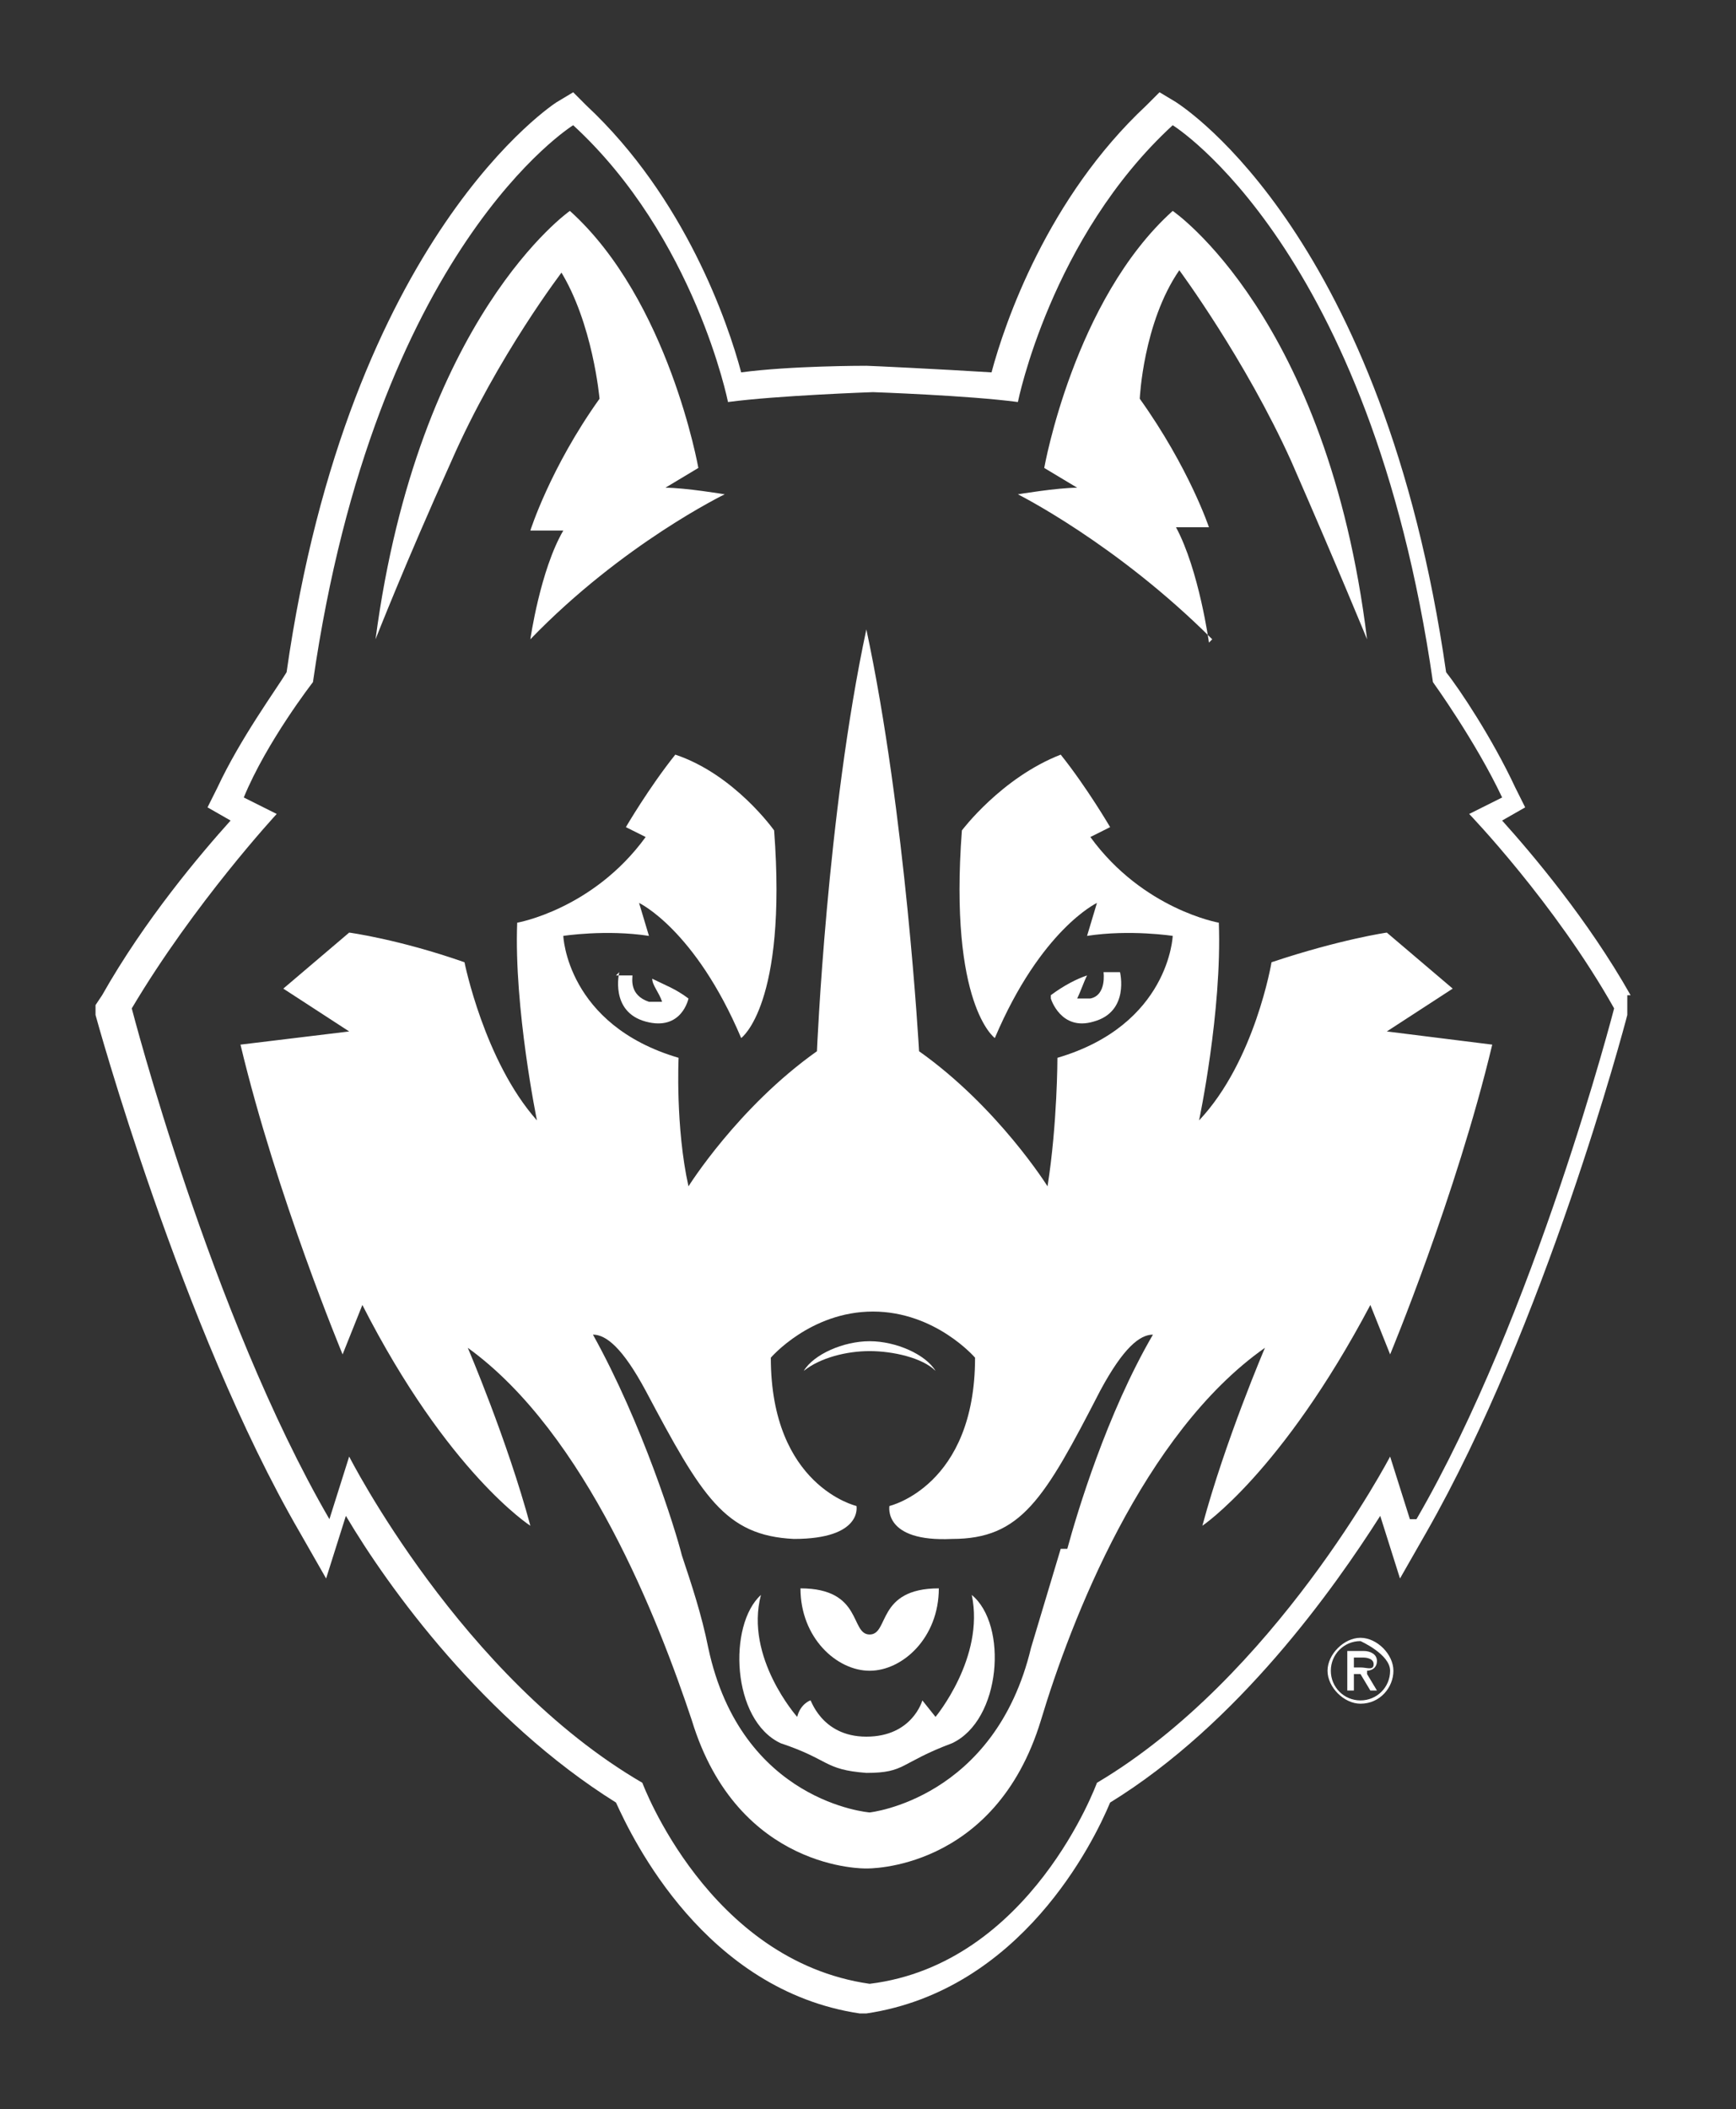 <svg viewBox="0 0 5.27 6.4" version="1.1" xmlns="http://www.w3.org/2000/svg" id="Layer_1">
  
  <rect x="0" y="0" width="5.27" height="6.4" fill="#333333" stroke="none"/>
  
  <defs>
    <style>
      .st0 {
        fill: #fff;
      }
    </style>
  </defs>
  <path d="M4.14,5.03s.03,0,.03.02c0,.02-.02.01-.04.01h-.02v-.03h.03ZM4.15,5.07s.03,0,.03-.03c0-.02-.02-.03-.04-.03h-.05v.12h.02v-.05h.02l.03.05h.02l-.03-.05h0ZM4.13,5.17c.06,0,.1-.05.1-.1s-.05-.1-.1-.1-.1.05-.1.1.05.1.1.1h0ZM4.13,4.98s.09.04.09.09-.04.09-.09.09-.09-.04-.09-.09.04-.09.09-.09h0Z" class="st0"></path>
  <path d="M4.28,4.61l-.06-.19s-.35.67-.89.99c0,0-.2.55-.69.61-.49-.07-.69-.61-.69-.61-.55-.32-.89-.99-.89-.99l-.06.19c-.36-.62-.6-1.55-.6-1.55.19-.32.44-.59.44-.59l-.1-.05c.07-.17.21-.35.21-.35.19-1.32.79-1.69.79-1.69.37.34.47.84.47.84.15-.02.44-.03.44-.03,0,0,.29.01.44.03,0,0,.1-.5.47-.84,0,0,.6.37.79,1.69,0,0,.13.18.21.35l-.1.05s.26.27.44.59c0,0-.24.93-.6,1.55h0ZM4.95,3.02c-.13-.23-.3-.43-.39-.53l.07-.04-.03-.06c-.07-.15-.17-.3-.21-.35-.19-1.32-.79-1.71-.82-1.73l-.05-.03-.04.04c-.3.28-.43.66-.47.81-.16-.01-.37-.02-.38-.02h0s0,0,0,0c-.01,0-.23,0-.38.02-.04-.15-.17-.53-.47-.81l-.04-.04-.05.03s-.63.4-.82,1.73c-.03.05-.14.2-.21.35l-.03.06.07.04c-.09.1-.26.3-.39.53l-.02.03v.03s.26.95.62,1.57l.08.14.06-.19c.13.22.42.62.82.87.05.11.27.57.74.64h.01s.01,0,.01,0c.47-.07.69-.52.74-.64.39-.24.68-.65.82-.87l.06.19.08-.14c.36-.63.6-1.53.61-1.57v-.03s0-.03,0-.03h0Z" class="st0"></path>
  <path d="M1.7.82c.1.16.12.39.12.39-.15.21-.21.4-.21.4h.1c-.07.12-.1.33-.1.33.28-.29.59-.44.59-.44,0,0-.12-.02-.18-.02l.1-.06s-.09-.51-.39-.78c0,0-.46.32-.59,1.3,0,0,.09-.23.23-.54.14-.32.34-.58.34-.58h0Z" class="st0"></path>
  <path d="M3.67,1.95s-.03-.22-.1-.35h.1s-.06-.18-.21-.39c0,0,.01-.23.12-.39,0,0,.2.27.34.58.14.32.23.54.23.54-.12-.98-.59-1.3-.59-1.3-.3.27-.39.78-.39.78l.1.06c-.06,0-.18.02-.18.02,0,0,.3.15.59.44h0Z" class="st0"></path>
  <path d="M1.88,2.95s-.03.12.08.15c.11.03.13-.07.13-.07-.04-.03-.07-.04-.11-.06,0,.02.02.04.03.07-.01,0-.02,0-.04,0-.06-.02-.05-.07-.05-.08-.03,0-.05,0-.05,0h0Z" class="st0"></path>
  <path d="M3.19,3.03s.03.1.13.07c.11-.03.08-.15.08-.15,0,0-.02,0-.05,0,0,0,.01.07-.04.08-.02,0-.03,0-.04,0,.01-.02.02-.05.03-.07-.03.01-.07.03-.11.06h0Z" class="st0"></path>
  <path d="M2.64,5.07c.1,0,.21-.1.21-.25-.19,0-.15.14-.21.14s-.02-.14-.21-.14c0,.15.11.25.21.25h0Z" class="st0"></path>
  <path d="M2.84,4.16c-.03-.05-.12-.09-.2-.09s-.17.04-.2.09c.05-.04.13-.06.2-.06s.16.02.2.06h0Z" class="st0"></path>
  <path d="M2.84,5.21s-.04-.05-.04-.05c0,0-.03.11-.17.11-.14,0-.17-.12-.17-.11,0,0-.03.01-.04.05,0,0-.16-.18-.11-.37-.1.09-.09.38.06.45.15.05.13.08.26.09.12,0,.1-.03.26-.09.15-.07.17-.36.06-.45.04.19-.11.37-.11.37h0Z" class="st0"></path>
  <path d="M3.22,4.7c-.03.1-.06.2-.09.3-.11.46-.49.5-.49.5,0,0-.39-.03-.49-.5-.02-.1-.05-.19-.08-.28-.02-.08-.12-.4-.27-.67.04,0,.09.04.16.17.17.32.24.44.45.45.21,0,.19-.1.19-.1,0,0-.26-.06-.26-.45,0,0,.12-.14.31-.14s.31.14.31.14c0,.39-.26.45-.26.45,0,0-.02.11.19.1.21,0,.28-.12.45-.45.07-.13.12-.17.16-.17-.14.24-.23.54-.26.65h0ZM4.41,3l-.2-.17s-.14.02-.35.09c0,0-.05.3-.22.48,0,0,.07-.33.06-.6,0,0-.23-.04-.39-.26l.06-.03s-.07-.12-.15-.22c-.18.07-.3.23-.3.23-.04.53.1.63.1.63.14-.33.31-.41.31-.41l-.03.1c.13-.02.26,0,.26,0,0,0-.01.27-.35.37,0,0,0,.2-.03.39,0,0-.15-.24-.39-.41,0,0-.04-.72-.16-1.28-.12.56-.15,1.28-.15,1.28-.24.17-.39.41-.39.41-.04-.18-.03-.39-.03-.39-.34-.1-.35-.37-.35-.37,0,0,.13-.02.26,0l-.03-.1s.17.08.31.41c0,0,.14-.1.1-.63,0,0-.12-.17-.3-.23-.08.1-.15.22-.15.22l.06.03c-.16.22-.39.26-.39.26-.01.26.06.6.06.6-.16-.18-.22-.48-.22-.48-.2-.07-.35-.09-.35-.09l-.2.17.2.13-.33.04c.11.46.31.94.31.94l.06-.15c.26.51.51.67.51.67-.07-.26-.19-.54-.19-.54.36.26.58.83.68,1.13.14.46.53.45.53.45,0,0,.39.01.53-.45.09-.3.31-.87.68-1.13,0,0-.12.28-.19.54,0,0,.24-.16.51-.67l.06.15s.2-.48.31-.94l-.32-.04.2-.13h0Z" class="st0"></path>
</svg>